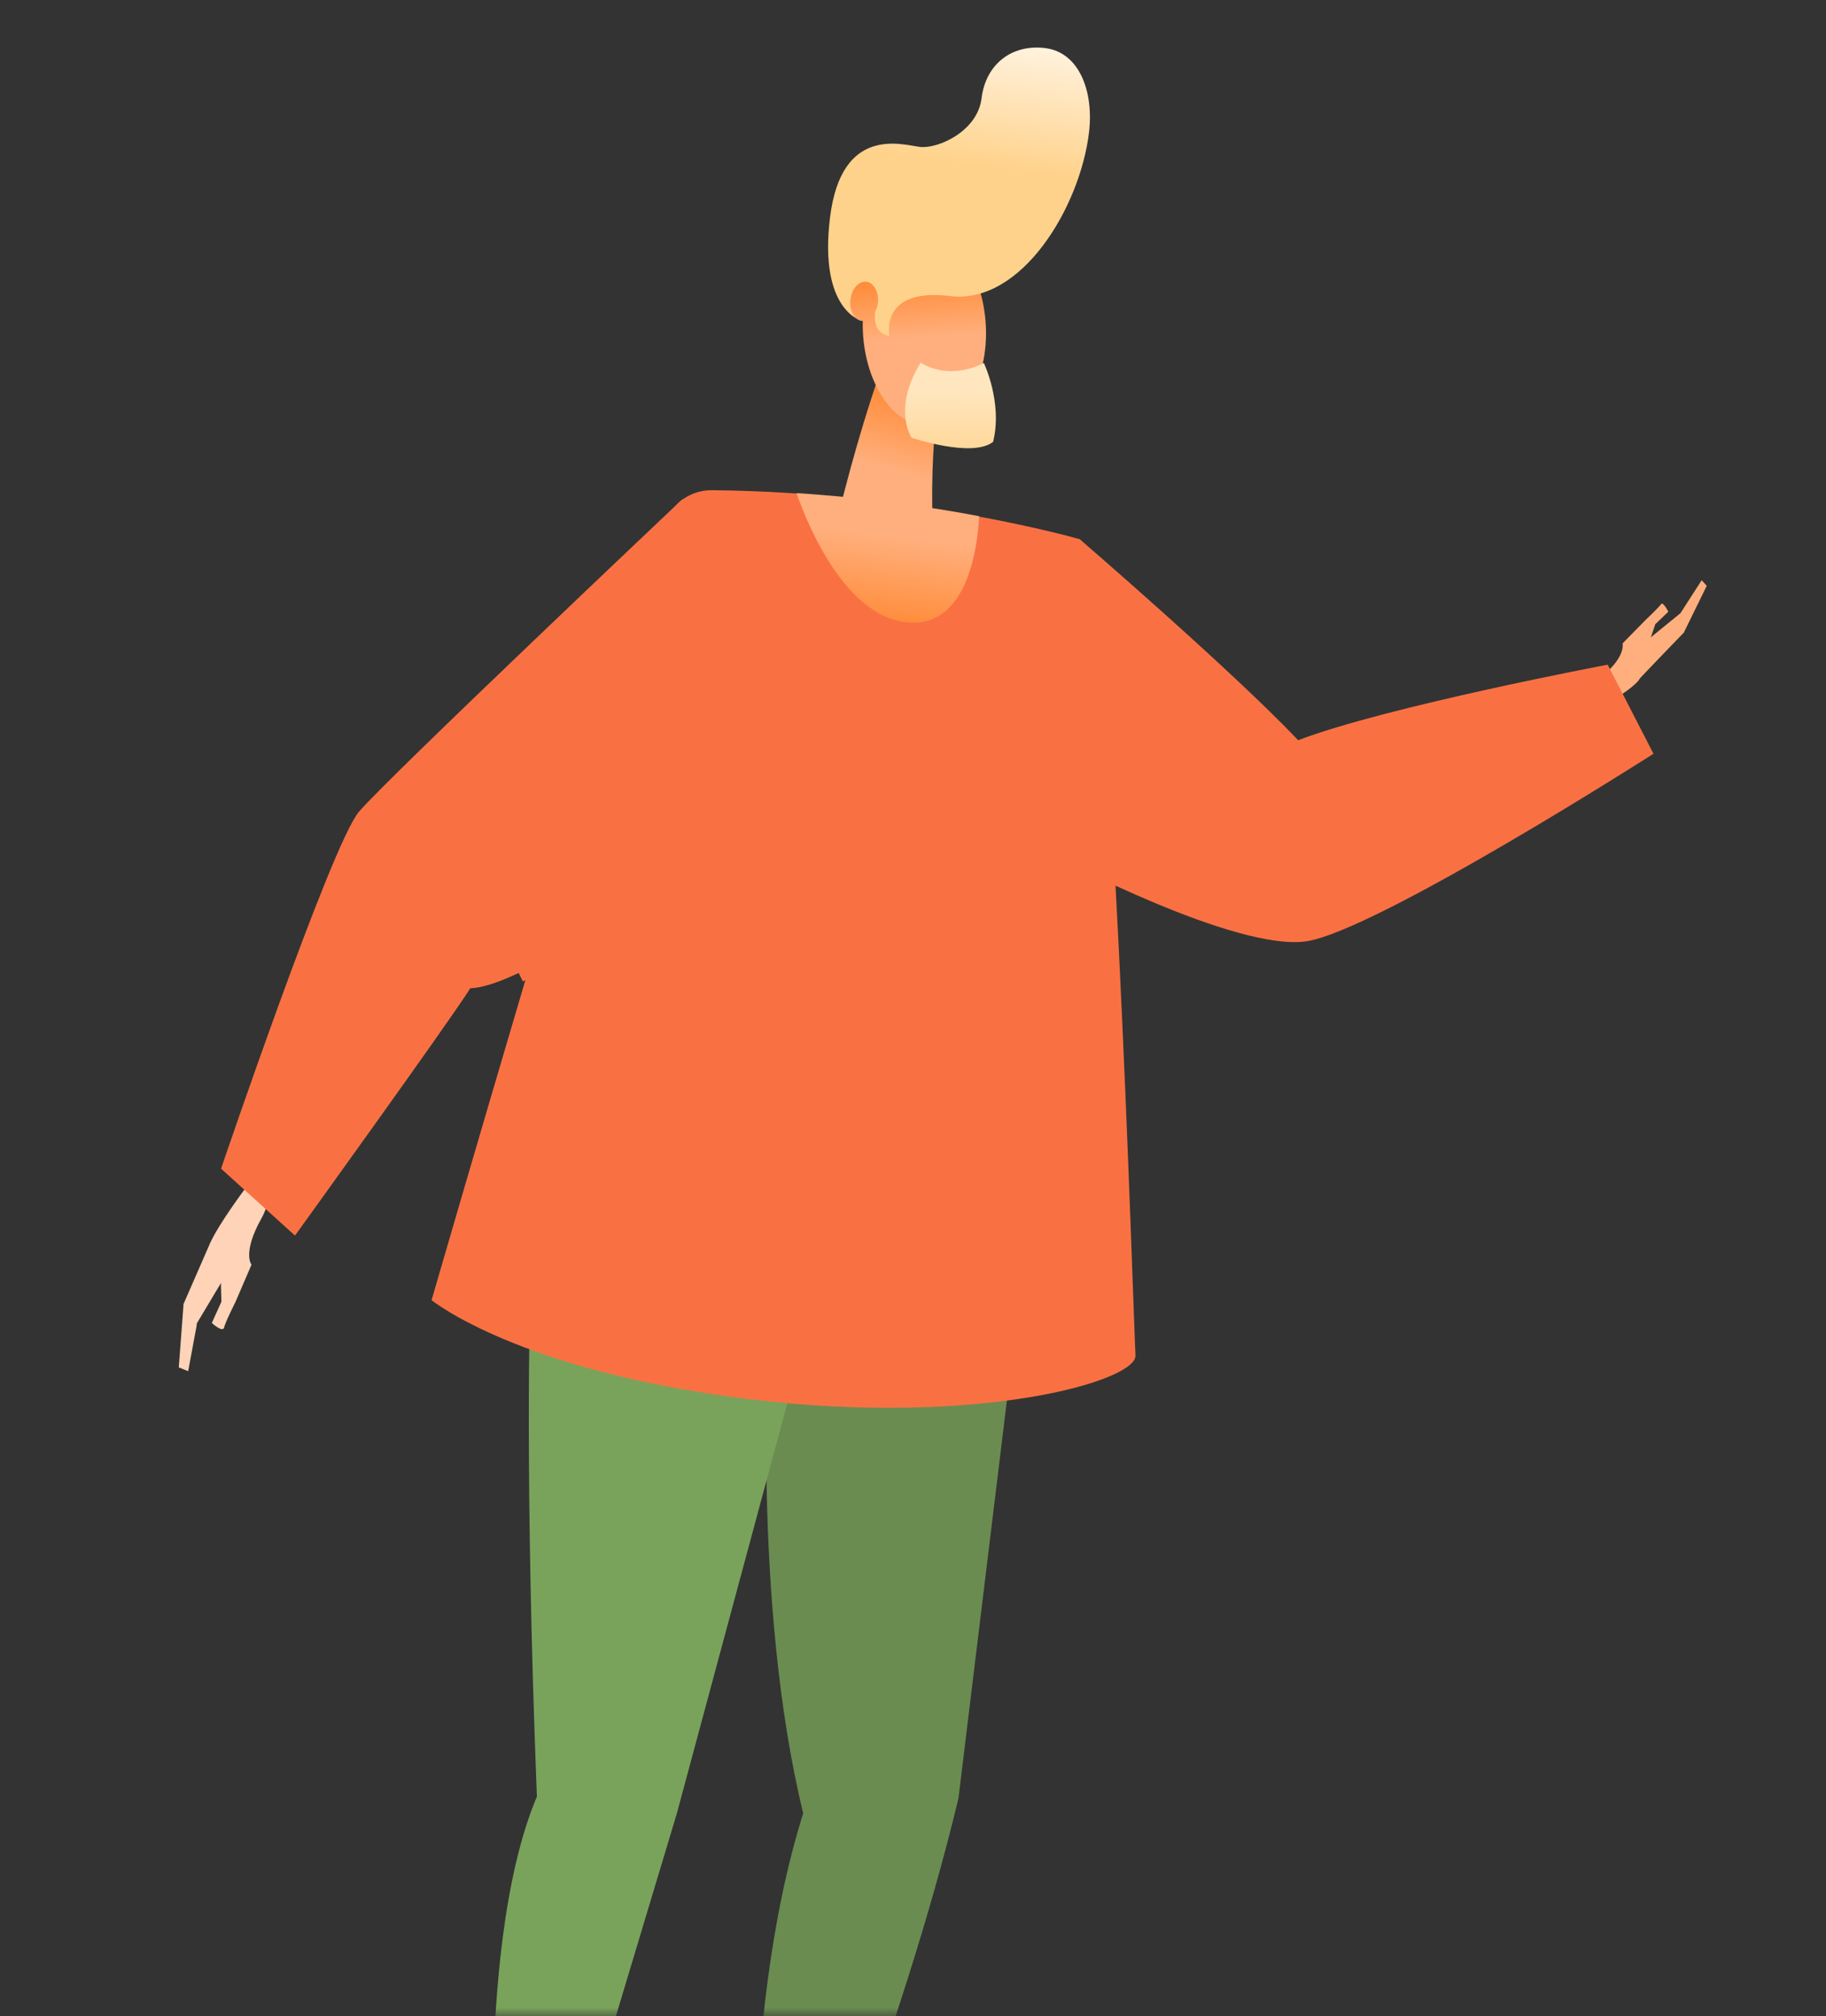 <svg width="106" height="117" viewBox="0 0 106 117" fill="none" xmlns="http://www.w3.org/2000/svg">
<rect x="0" y="0" width="106" height="117" fill="#333333" stroke="none"/>
<mask id="mask0" mask-type="alpha" maskUnits="userSpaceOnUse" x="0" y="0" width="106" height="117">
<rect width="106" height="117" fill="#2F3341"/>
</mask>
<g mask="url(#mask0)">
<path d="M12.208 72.109C12.164 72.218 10.658 75.659 10.658 75.659L11.364 76.895L14.046 72.41L12.208 72.109Z" fill="#FFD3B7"/>
<path d="M11.396 75.39L10.656 75.66L10.379 79.346L10.923 79.566L11.416 76.917L11.396 75.39Z" fill="#FFD3B7"/>
<path d="M12.812 74.062L12.853 75.535L12.297 76.766C12.297 76.766 12.894 77.324 13.004 77.052C13.058 76.758 13.669 75.549 13.669 75.549L14.597 73.392L13.848 72.266L12.812 74.062Z" fill="#FFD3B7"/>
<path d="M14.601 73.391C14.601 73.391 14.047 72.724 15.17 70.71C16.293 68.697 14.215 68.995 14.215 68.995C14.215 68.995 12.723 70.985 12.21 72.107C11.774 73.196 14.601 73.391 14.601 73.391Z" fill="#FFD3B7"/>
<path d="M95.071 39.502C95.129 39.413 97.745 36.709 97.745 36.709L97.549 35.582L94.323 38.211L95.071 39.502Z" fill="#FFAF7D"/>
<path d="M97.271 36.699L97.746 36.709L99.077 33.993L98.783 33.669L97.55 35.582L97.271 36.699Z" fill="#FFAF7D"/>
<path d="M95.718 37.325L96.091 36.22L96.846 35.496C96.846 35.496 96.54 34.883 96.423 35.061C96.306 35.238 95.498 36.004 95.498 36.004L94.193 37.332L94.448 38.37L95.718 37.325Z" fill="#FFAF7D"/>
<path d="M94.187 37.379C94.187 37.379 94.388 38.075 93.006 39.25C91.625 40.425 93.245 40.814 93.245 40.814C93.245 40.814 94.41 40.236 95.066 39.549C95.721 38.861 94.187 37.379 94.187 37.379Z" fill="#FFAF7D"/>
<path d="M60.33 35.319L62.678 31.288C62.678 31.288 71.56 38.941 75.358 42.953C80.504 40.989 93.327 38.569 93.327 38.569L95.985 43.738C95.985 43.738 79.971 53.972 75.843 54.621C71.721 55.222 61.384 49.742 61.384 49.742L60.33 35.319Z" fill="#F97143"/>
<path d="M58.851 77.975C58.851 77.975 55.887 102.318 55.639 104.35C52.34 118.147 45.754 133.895 45.754 133.895L43.97 133.677C43.97 133.677 42.736 117.602 46.625 105.22C43.64 92.96 44.636 77.347 44.636 77.347L58.851 77.975Z" fill="#6A8C51"/>
<path d="M47.023 76.535L39.288 105.237L31.203 132.123L28.95 131.848C28.95 131.848 27.282 113.465 31.167 104.249C30.437 85.596 30.777 75.372 30.777 75.372L47.023 76.535Z" fill="#79A35B"/>
<path d="M62.679 31.288C64.501 32.757 65.813 77.144 65.916 78.643C66.019 80.143 56.787 82.808 43.456 81.185C30.078 79.556 25.053 75.442 25.053 75.442C25.053 75.442 35.562 39.21 38.644 30.328C39.023 29.175 40.112 28.444 41.303 28.445C53.199 28.55 62.679 31.288 62.679 31.288Z" fill="#F97143"/>
<path d="M41.537 33.559L39.62 28.96C39.62 28.96 22.448 45.193 20.833 47.107C19.218 49.021 12.833 67.815 12.833 67.815L17.125 71.695C17.125 71.695 26.006 59.393 27.303 57.345C30.412 57.244 38.288 51.247 38.288 51.247L41.537 33.559Z" fill="#F97143"/>
<path d="M54.377 33.347L48.458 30.707C49.196 27.775 50.027 24.471 51.676 19.923L54.868 20.311C54.469 22.421 53.707 27.893 54.377 33.347Z" fill="url(#paint0_linear)"/>
<path d="M50.091 19.25C50.239 22.338 51.94 24.8 53.905 24.703C55.87 24.607 57.377 22.008 57.229 18.92C57.081 15.832 55.38 13.37 53.416 13.467C51.456 13.516 49.949 16.115 50.091 19.25Z" fill="url(#paint1_linear)"/>
<path d="M63.215 7.705C62.686 12.053 59.285 17.683 55.154 17.18C51.023 16.677 51.634 19.486 51.634 19.486C51.634 19.486 50.684 19.466 50.792 18.184C50.901 16.902 50.203 17.153 50.203 17.153L50.025 18.618C50.025 18.618 47.525 18.026 48.181 12.637C48.837 7.249 52.365 8.398 53.398 8.524C54.431 8.65 56.745 7.636 56.981 5.698C57.217 3.76 58.698 2.55 60.67 2.79C62.641 3.03 63.509 5.294 63.215 7.705Z" fill="url(#paint2_linear)"/>
<path d="M57.112 21.064C57.112 21.064 55.266 22.135 53.445 21.049C51.786 23.726 52.916 25.398 52.916 25.398C52.916 25.398 56.438 26.595 57.65 25.639C58.214 23.357 57.112 21.064 57.112 21.064Z" fill="url(#paint3_linear)"/>
<path d="M49.366 17.387C49.291 18.002 49.603 18.567 50.026 18.619C50.448 18.67 50.887 18.196 50.962 17.581C51.037 16.967 50.724 16.401 50.302 16.35C49.833 16.293 49.441 16.773 49.366 17.387Z" fill="url(#paint4_linear)"/>
<path d="M46.236 28.614C50.395 28.881 54.045 29.421 56.839 29.953C56.738 31.956 56.086 36.529 52.565 36.1C49.138 35.683 47.015 30.82 46.236 28.614Z" fill="url(#paint5_linear)"/>
<path d="M30.353 56.948L30.047 56.335C30.099 56.294 34.423 54.038 38.03 51.023L38.488 51.559C34.777 54.657 30.4 56.954 30.353 56.948Z" fill="#F97143"/>
</g>
<defs>
<linearGradient id="paint0_linear" x1="52.63" y1="27.509" x2="53.878" y2="22.894" gradientUnits="userSpaceOnUse">
<stop stop-color="#FFAF7D"/>
<stop offset="1" stop-color="#FF8A36"/>
</linearGradient>
<linearGradient id="paint1_linear" x1="53.724" y1="19.592" x2="53.48" y2="16.022" gradientUnits="userSpaceOnUse">
<stop stop-color="#FFAF7D"/>
<stop offset="1" stop-color="#FF8A36"/>
</linearGradient>
<linearGradient id="paint2_linear" x1="55.757" y1="9.535" x2="56.995" y2="-0.636" gradientUnits="userSpaceOnUse">
<stop stop-color="#FFD28B"/>
<stop offset="1" stop-color="white"/>
</linearGradient>
<linearGradient id="paint3_linear" x1="55.157" y1="22.693" x2="55.234" y2="27.418" gradientUnits="userSpaceOnUse">
<stop stop-color="#FFE6BF"/>
<stop offset="1" stop-color="#FFD28B"/>
</linearGradient>
<linearGradient id="paint4_linear" x1="50.307" y1="19.825" x2="50.064" y2="16.255" gradientUnits="userSpaceOnUse">
<stop stop-color="#FFAF7D"/>
<stop offset="1" stop-color="#FF8A36"/>
</linearGradient>
<linearGradient id="paint5_linear" x1="51.334" y1="31.067" x2="50.685" y2="36.393" gradientUnits="userSpaceOnUse">
<stop stop-color="#FFAF7D"/>
<stop offset="1" stop-color="#FF8A36"/>
</linearGradient>
</defs>
</svg>
